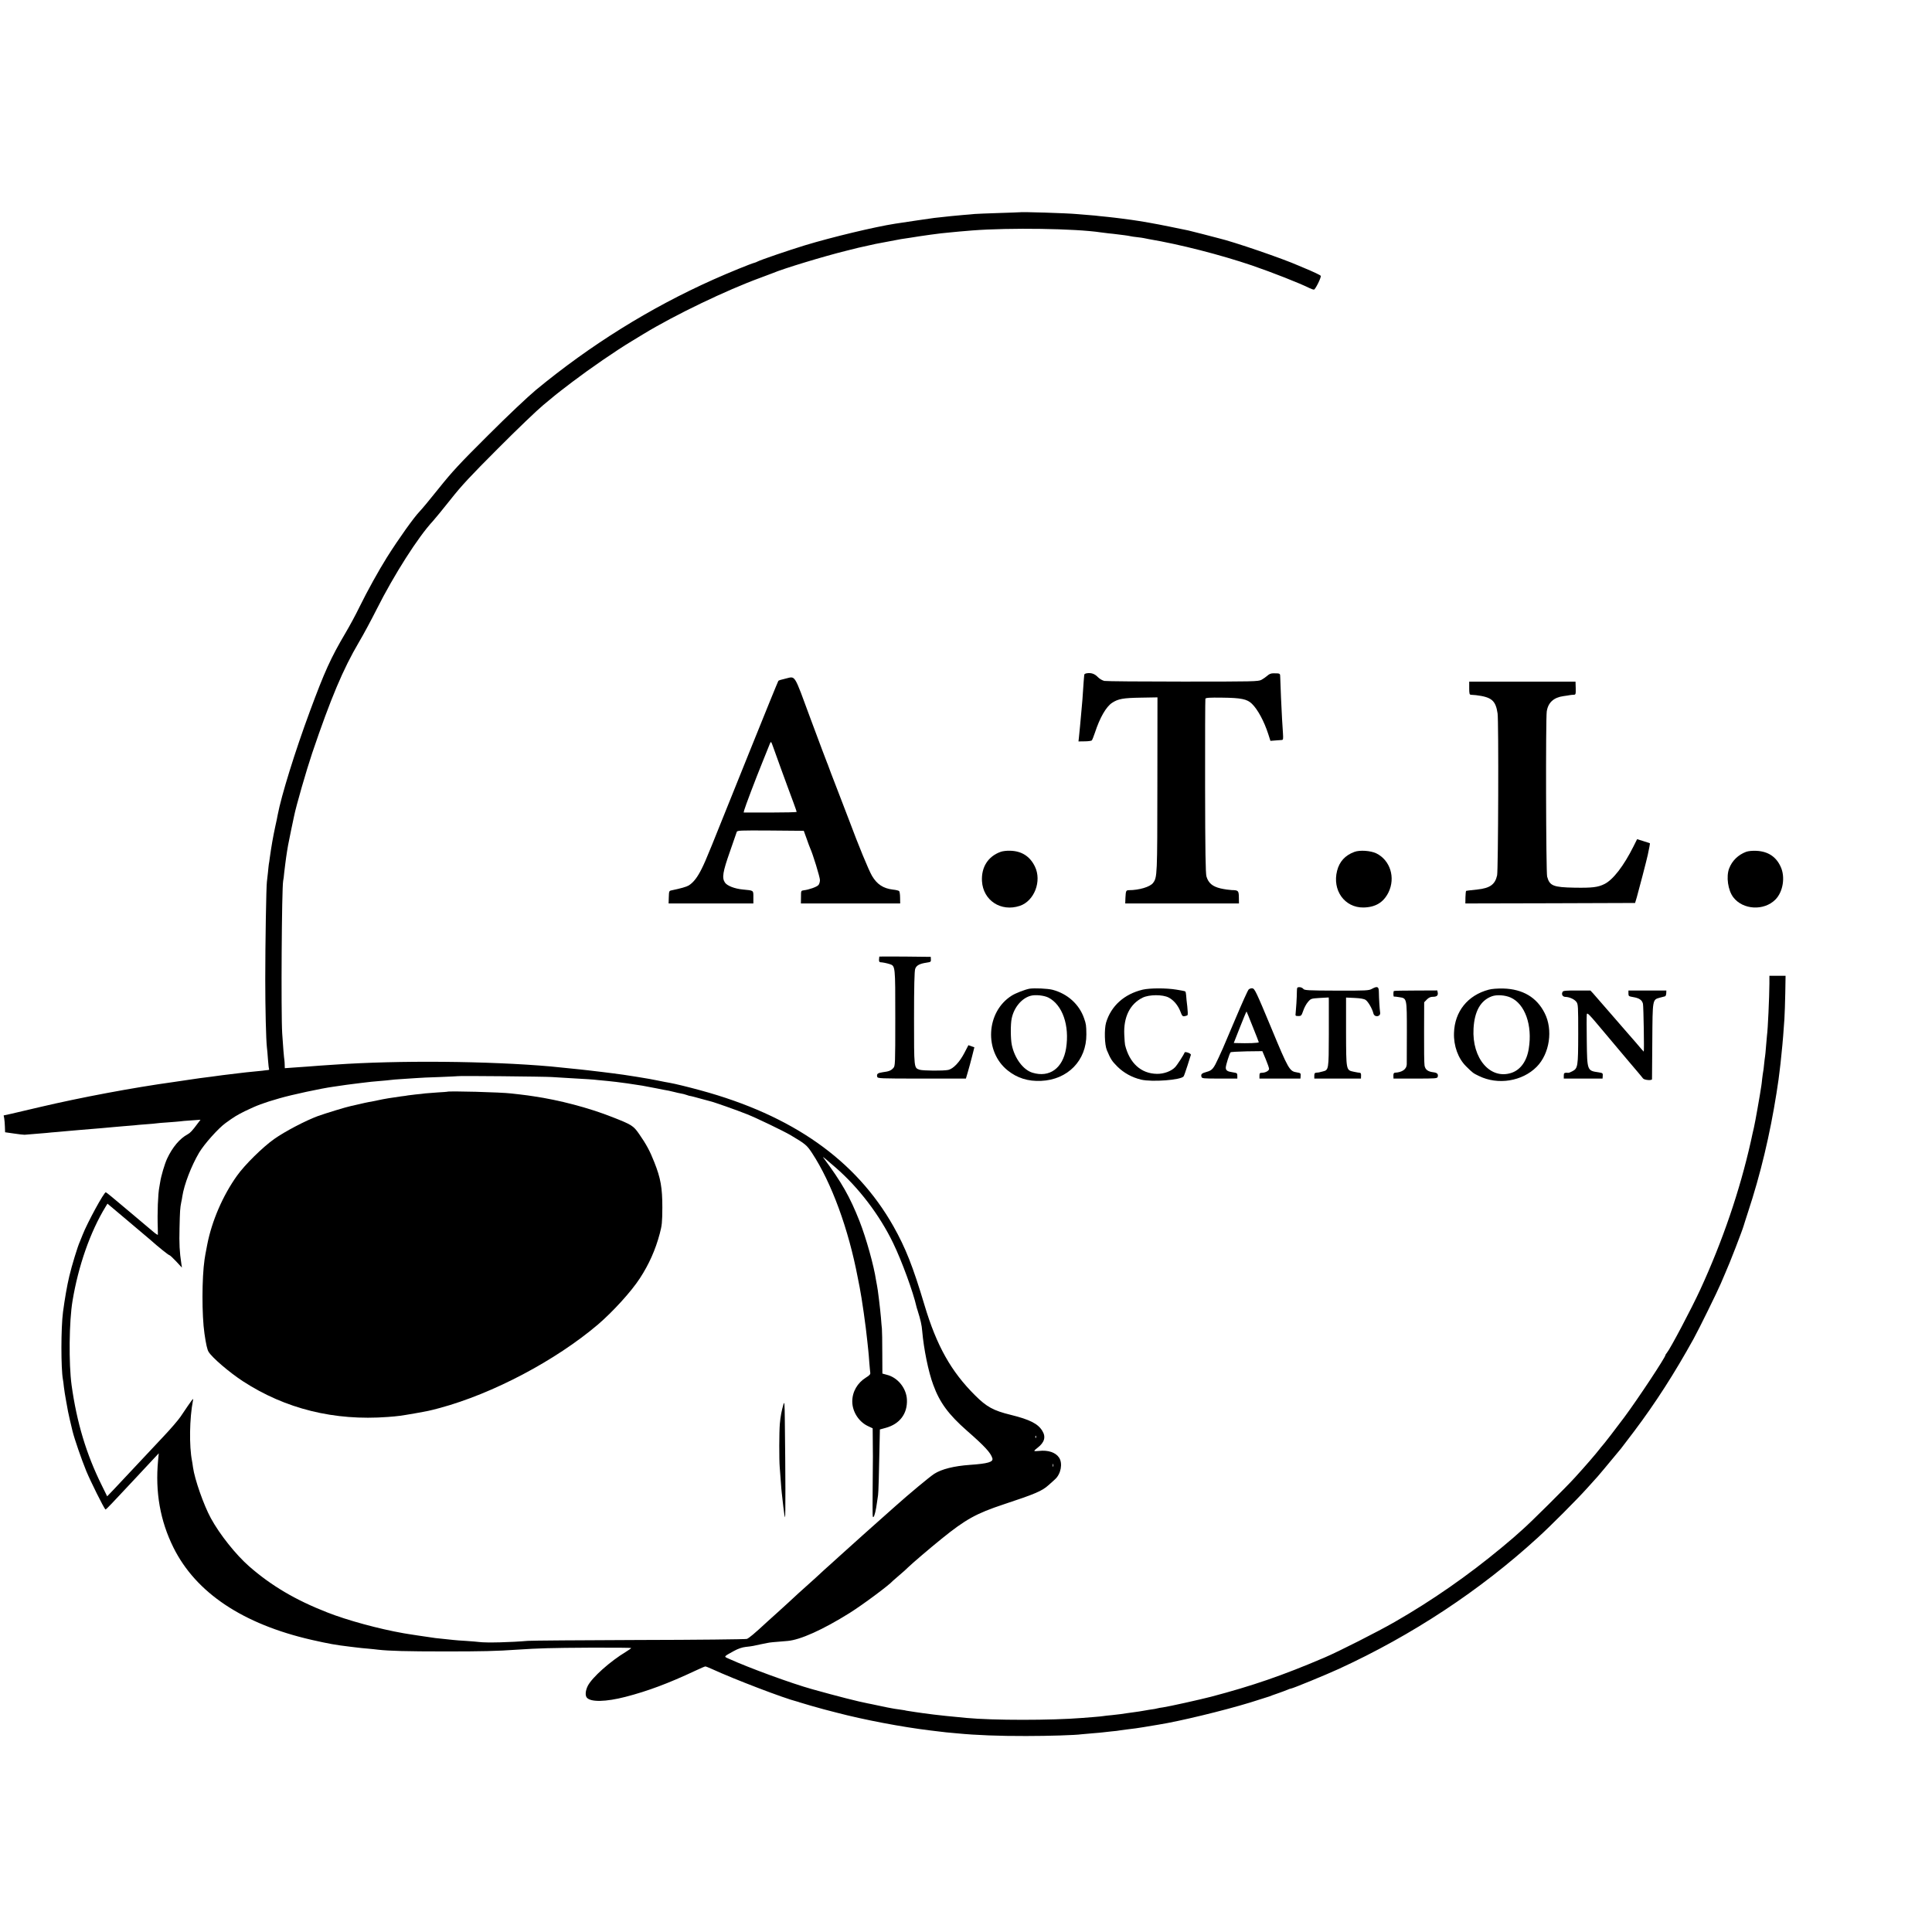 <?xml version="1.0" standalone="no"?>
<!DOCTYPE svg PUBLIC "-//W3C//DTD SVG 20010904//EN"
 "http://www.w3.org/TR/2001/REC-SVG-20010904/DTD/svg10.dtd">
<svg version="1.0" xmlns="http://www.w3.org/2000/svg"
 width="2008pt" height="2008pt" viewBox="0 0 2008 2008"
 preserveAspectRatio="xMidYMid meet">
<g transform="translate(0,2008) scale(0.1,-0.1)"
fill="#000000" stroke="none">
<path d="M10597 17874 c-1 -1 -99 -4 -217 -8 -118 -4 -231 -8 -250 -10 -19 -2
-71 -7 -115 -10 -71 -6 -165 -15 -305 -31 -37 -5 -285 -41 -407 -60 -212 -33
-658 -140 -935 -224 -173 -53 -460 -151 -494 -169 -10 -5 -23 -11 -29 -12 -36
-8 -278 -107 -432 -176 -658 -294 -1277 -680 -1843 -1147 -85 -71 -290 -264
-496 -470 -297 -295 -376 -381 -512 -551 -88 -110 -178 -219 -200 -241 -60
-62 -219 -285 -340 -477 -87 -139 -203 -348 -286 -517 -39 -81 -104 -200 -143
-266 -156 -264 -219 -404 -373 -820 -153 -413 -296 -874 -334 -1075 -2 -14
-13 -68 -25 -120 -24 -112 -40 -204 -57 -325 -3 -27 -8 -58 -10 -67 -1 -9 -6
-48 -9 -85 -4 -37 -9 -81 -11 -98 -7 -47 -17 -643 -17 -1015 0 -302 8 -625 17
-705 3 -16 7 -73 11 -125 4 -52 9 -98 12 -102 2 -5 -2 -8 -9 -9 -7 0 -20 -2
-28 -3 -8 -2 -49 -6 -90 -10 -41 -4 -91 -9 -110 -11 -19 -3 -57 -7 -85 -10
-68 -8 -135 -16 -165 -20 -14 -2 -63 -9 -110 -15 -47 -6 -103 -13 -125 -16
-22 -3 -80 -11 -130 -19 -49 -8 -110 -17 -135 -20 -428 -59 -974 -162 -1395
-261 -126 -30 -263 -62 -303 -71 l-74 -16 6 -31 c3 -17 6 -56 7 -87 l2 -57 91
-13 c50 -8 100 -13 111 -13 47 4 193 16 230 19 22 3 72 7 110 10 39 4 88 8
110 10 22 2 74 6 115 10 41 3 95 8 120 10 25 2 79 7 120 10 41 4 91 8 110 10
19 2 71 6 115 10 44 3 94 7 110 9 17 3 73 7 125 11 52 4 102 8 110 10 8 2 62
6 120 10 58 4 112 9 121 10 9 2 61 7 115 10 l98 7 -29 -38 c-56 -76 -78 -99
-104 -113 -81 -43 -158 -133 -214 -253 -26 -56 -63 -182 -72 -243 -3 -16 -7
-40 -9 -53 -14 -68 -22 -270 -16 -427 1 -33 1 -64 1 -68 -1 -5 -25 11 -54 36
-28 24 -129 109 -223 188 -199 168 -254 213 -264 217 -17 6 -193 -318 -241
-441 -11 -29 -24 -61 -29 -72 -22 -47 -84 -249 -110 -360 -24 -101 -47 -236
-65 -370 -22 -166 -22 -589 -1 -703 2 -9 7 -44 10 -77 4 -33 14 -98 23 -145 8
-47 17 -96 20 -110 3 -19 31 -140 47 -205 21 -84 91 -287 143 -415 45 -108
179 -378 199 -399 2 -2 33 27 68 65 35 38 84 90 108 115 23 25 91 97 150 160
58 63 134 143 167 179 l61 65 -7 -75 c-31 -328 22 -627 160 -905 234 -470 721
-795 1437 -959 183 -41 241 -52 400 -71 19 -2 53 -6 75 -9 22 -3 72 -8 110
-11 39 -4 86 -8 105 -11 116 -13 296 -18 695 -18 386 0 531 3 760 19 209 14
351 18 733 20 243 1 442 0 442 -4 0 -3 -24 -20 -53 -38 -166 -100 -353 -267
-398 -355 -24 -48 -29 -99 -10 -122 40 -48 197 -45 402 8 232 60 446 140 727
272 51 24 97 44 103 44 6 0 36 -12 67 -26 232 -107 756 -307 887 -339 6 -1 17
-5 25 -8 13 -5 213 -63 250 -72 8 -2 69 -18 135 -35 282 -74 680 -150 980
-186 22 -2 56 -7 75 -9 19 -3 58 -7 85 -10 28 -2 82 -7 120 -11 184 -18 435
-28 710 -27 232 0 517 9 575 18 14 2 65 6 113 10 49 4 98 8 110 10 12 2 53 6
90 10 37 3 78 8 90 11 12 2 42 6 67 9 71 8 121 15 180 25 55 9 85 14 150 25
215 34 671 144 953 230 100 31 191 60 202 64 11 5 49 19 85 31 36 12 79 29 97
36 17 8 35 14 40 14 16 0 364 143 499 205 762 350 1467 815 2068 1365 128 116
409 398 511 512 55 61 105 116 110 122 9 9 87 103 243 291 9 11 71 92 137 180
222 295 419 602 617 960 54 97 250 496 283 575 15 36 36 85 47 110 41 89 180
449 192 495 1 6 21 66 43 135 131 396 229 809 297 1240 8 52 17 115 21 140 3
25 7 61 10 80 8 63 14 114 20 180 3 36 8 81 10 100 4 35 10 115 21 270 3 47 7
167 9 267 l3 181 -84 0 -84 0 0 -82 c-1 -139 -16 -480 -25 -536 -2 -14 -6 -65
-10 -114 -4 -50 -8 -97 -10 -105 -2 -9 -6 -45 -10 -81 -3 -36 -8 -72 -10 -80
-2 -8 -6 -40 -10 -71 -3 -31 -7 -65 -9 -75 -2 -11 -9 -53 -15 -94 -7 -41 -19
-109 -26 -150 -8 -41 -17 -91 -20 -110 -4 -19 -11 -55 -16 -80 -6 -25 -13 -54
-15 -65 -2 -11 -6 -30 -9 -42 -3 -13 -7 -31 -9 -41 -114 -507 -291 -1027 -524
-1534 -93 -202 -313 -618 -348 -659 -8 -8 -14 -19 -14 -22 0 -23 -282 -450
-428 -647 -80 -108 -220 -289 -232 -300 -3 -3 -15 -17 -26 -32 -40 -52 -149
-178 -254 -293 -87 -97 -468 -475 -549 -545 -41 -36 -82 -72 -90 -80 -9 -8
-64 -54 -122 -103 -352 -292 -722 -550 -1114 -775 -174 -100 -586 -309 -730
-370 -435 -186 -750 -294 -1179 -407 -120 -31 -435 -101 -497 -110 -24 -3 -52
-8 -62 -11 -10 -3 -31 -7 -47 -9 -16 -2 -55 -8 -87 -14 -32 -6 -78 -13 -103
-16 -25 -4 -61 -8 -80 -11 -19 -3 -46 -7 -60 -9 -14 -2 -56 -7 -95 -11 -38 -3
-79 -8 -90 -10 -11 -2 -51 -6 -90 -9 -38 -3 -95 -8 -125 -10 -320 -26 -932
-26 -1205 0 -50 5 -143 14 -215 21 -30 3 -86 9 -125 14 -38 5 -90 12 -115 15
-25 3 -56 8 -70 10 -14 2 -43 7 -65 10 -22 3 -47 7 -55 10 -8 2 -35 6 -60 9
-25 3 -56 8 -70 11 -14 3 -37 7 -53 10 -15 3 -60 12 -100 21 -39 8 -83 18 -97
20 -99 19 -312 73 -580 148 -218 61 -653 220 -869 318 -50 22 -52 19 59 80 42
23 84 37 120 41 30 3 66 8 80 11 37 8 121 26 150 31 23 5 55 8 205 20 132 11
366 116 646 291 134 84 414 292 449 334 3 3 34 30 69 60 36 30 76 66 90 81 39
38 233 204 346 295 252 204 361 264 647 359 330 109 398 139 464 198 26 23 58
51 70 63 61 55 81 166 41 225 -36 54 -115 80 -209 69 -27 -3 -48 -3 -48 1 0 4
16 19 35 33 70 54 87 111 49 173 -44 75 -130 119 -329 168 -180 44 -251 83
-370 202 -250 248 -400 516 -526 937 -122 408 -197 596 -324 822 -390 688
-1049 1152 -2005 1412 -124 34 -267 69 -320 78 -8 2 -31 6 -50 9 -19 4 -37 7
-40 8 -3 0 -21 4 -40 8 -53 13 -357 62 -455 73 -22 3 -76 10 -120 15 -44 6
-105 13 -135 16 -30 3 -71 8 -90 10 -71 8 -200 21 -305 31 -649 57 -1586 65
-2245 19 -36 -2 -103 -7 -150 -10 -47 -4 -105 -8 -130 -10 -25 -2 -89 -6 -143
-10 l-97 -7 -1 33 c0 19 -2 41 -3 49 -4 22 -15 147 -23 280 -13 206 -5 1513
10 1585 3 11 8 50 11 87 4 37 9 77 11 90 2 13 6 43 9 68 3 25 8 55 10 66 2 12
7 39 10 59 4 21 18 93 32 159 14 67 27 131 30 142 21 106 129 480 189 658 194
572 321 872 485 1151 46 77 129 232 186 345 179 356 430 750 584 915 25 28
108 129 184 225 111 141 208 245 493 530 194 195 406 398 469 450 64 52 122
100 128 106 6 6 86 67 176 136 185 140 449 322 615 422 61 37 117 71 125 76
326 198 861 455 1215 584 55 20 111 41 125 47 109 47 538 177 770 234 58 14
112 28 120 30 14 3 146 32 180 40 15 3 210 40 265 50 17 3 62 10 100 15 39 6
81 12 95 15 51 8 176 25 220 30 25 2 65 7 90 9 46 5 146 14 235 21 387 30
1070 20 1335 -20 14 -2 50 -6 80 -10 30 -3 71 -7 90 -10 19 -2 55 -7 80 -10
25 -3 52 -8 60 -10 8 -2 40 -7 70 -10 30 -3 62 -8 70 -10 8 -2 31 -7 50 -10
325 -55 742 -162 1073 -274 212 -73 495 -184 601 -237 16 -8 35 -14 42 -14 14
0 77 126 71 143 -2 7 -71 40 -182 86 -11 5 -31 13 -45 19 -169 75 -680 250
-838 287 -9 3 -80 21 -157 41 -77 20 -147 37 -155 39 -8 2 -94 19 -190 39
-150 31 -306 58 -400 71 -14 2 -61 8 -105 14 -44 6 -109 13 -145 17 -36 3 -76
7 -89 9 -12 2 -60 7 -105 10 -44 4 -99 8 -121 10 -104 10 -590 25 -598 19z
m-4862 -8988 c39 -3 120 -7 180 -11 180 -10 258 -15 295 -20 19 -2 67 -7 105
-10 39 -3 131 -15 205 -25 155 -23 159 -23 300 -51 58 -12 116 -23 130 -25 14
-3 41 -9 60 -14 19 -5 49 -12 67 -15 18 -3 42 -9 55 -14 13 -5 26 -9 31 -10
18 -2 67 -15 131 -33 38 -11 76 -21 85 -23 32 -6 279 -93 386 -136 99 -39 374
-172 450 -216 157 -93 171 -105 225 -187 203 -309 379 -790 475 -1295 8 -42
17 -87 20 -101 22 -112 64 -403 80 -565 4 -33 8 -76 10 -95 2 -19 7 -73 10
-120 4 -47 8 -95 10 -107 3 -16 -8 -28 -44 -50 -90 -56 -143 -148 -143 -249 0
-105 67 -210 161 -255 l51 -24 1 -115 c2 -141 2 -168 -1 -500 -2 -317 -2 -313
9 -306 10 7 26 74 36 151 4 28 9 61 11 75 4 21 10 212 17 589 l2 94 62 17
c145 40 226 148 219 294 -6 118 -95 229 -208 257 l-47 13 -1 215 c0 119 -2
232 -4 251 -2 19 -7 71 -10 115 -7 85 -34 310 -41 335 -2 8 -6 32 -10 54 -22
150 -103 440 -172 615 -100 253 -185 403 -377 661 -11 15 24 -13 128 -104 240
-208 458 -494 599 -786 90 -186 208 -509 242 -660 0 -3 6 -21 12 -40 31 -99
43 -151 48 -215 16 -185 64 -423 115 -559 67 -184 159 -308 350 -476 184 -161
247 -229 264 -286 12 -39 -46 -56 -234 -69 -166 -12 -293 -44 -370 -93 -44
-28 -262 -209 -405 -337 -38 -34 -119 -106 -180 -160 -60 -54 -131 -116 -156
-139 -149 -133 -215 -193 -229 -206 -9 -8 -56 -51 -105 -95 -50 -44 -92 -83
-95 -86 -3 -3 -32 -30 -65 -60 -127 -113 -250 -225 -284 -258 -20 -18 -70 -64
-111 -101 -41 -37 -87 -79 -101 -91 -141 -131 -195 -175 -217 -183 -15 -4
-520 -10 -1122 -11 -602 -2 -1122 -6 -1155 -9 -170 -15 -429 -22 -505 -12 -14
2 -72 7 -130 11 -58 3 -118 8 -135 10 -16 2 -59 7 -95 10 -36 3 -78 8 -95 10
-144 21 -254 37 -275 41 -14 2 -38 6 -55 9 -257 45 -588 135 -795 217 -330
129 -580 277 -810 478 -139 122 -305 330 -398 500 -75 137 -169 406 -186 530
-3 25 -8 54 -10 65 -31 156 -26 445 9 625 8 38 6 35 -129 -165 -24 -35 -102
-126 -174 -202 -71 -76 -147 -156 -167 -178 -113 -121 -289 -309 -350 -373
l-71 -74 -56 114 c-161 324 -260 654 -314 1043 -30 222 -26 662 10 875 60 362
184 717 343 977 l20 33 209 -176 c115 -97 223 -188 239 -202 80 -72 187 -157
195 -157 6 0 37 -29 71 -65 l60 -65 -6 40 c-19 125 -23 208 -19 370 4 178 6
211 18 270 4 17 9 44 11 60 19 124 93 316 174 454 54 91 201 255 276 309 91
66 118 82 200 123 124 60 189 85 360 134 127 37 434 103 558 120 72 10 114 16
137 20 14 2 45 6 70 9 25 3 64 8 88 11 88 11 119 14 192 20 41 3 89 8 105 10
17 3 71 7 120 10 50 4 117 8 150 10 33 3 143 8 245 11 102 4 186 8 188 9 5 5
900 -4 977 -9z m5032 -3748 c-3 -8 -6 -5 -6 6 -1 11 2 17 5 13 3 -3 4 -12 1
-19z m180 -300 c-3 -7 -5 -2 -5 12 0 14 2 19 5 13 2 -7 2 -19 0 -25z"/>
<path d="M4647 8733 c-1 -1 -45 -4 -97 -7 -52 -4 -111 -8 -130 -10 -19 -3 -64
-8 -100 -11 -36 -4 -72 -9 -81 -10 -9 -2 -40 -7 -70 -10 -102 -14 -170 -25
-239 -40 -32 -7 -67 -14 -102 -20 -16 -3 -58 -12 -95 -21 -38 -9 -77 -18 -88
-20 -42 -8 -258 -74 -342 -104 -127 -47 -343 -160 -453 -238 -118 -83 -307
-269 -387 -382 -147 -206 -261 -469 -309 -715 -19 -101 -24 -124 -28 -155 -28
-191 -29 -578 -1 -770 16 -111 29 -168 43 -190 36 -60 216 -214 357 -306 441
-287 950 -413 1505 -371 109 8 135 12 280 37 144 26 152 27 260 56 552 149
1205 494 1645 868 155 133 346 342 436 481 93 142 162 296 206 463 23 86 26
117 27 272 0 205 -17 304 -84 472 -46 117 -83 185 -158 293 -59 85 -77 96
-276 174 -248 98 -554 178 -821 217 -22 3 -50 7 -61 9 -12 2 -48 6 -80 10 -33
3 -72 8 -89 10 -100 13 -658 28 -668 18z"/>
<path d="M8143 5485 c-19 -65 -31 -125 -38 -205 -7 -84 -8 -365 -1 -450 3 -30
8 -95 11 -145 3 -49 8 -103 10 -120 2 -16 9 -81 16 -142 7 -62 15 -113 18
-113 6 0 5 462 -2 1000 -2 186 -4 210 -14 175z"/>
<path d="M11293 13082 c-13 -2 -24 -9 -24 -15 -5 -49 -7 -85 -13 -172 -3 -55
-9 -125 -12 -155 -3 -30 -7 -75 -9 -100 -3 -25 -7 -74 -10 -110 -3 -36 -8 -86
-11 -111 l-5 -45 65 1 c36 0 70 5 74 10 5 6 19 42 32 80 51 156 116 269 178
310 64 42 115 51 300 54 l172 3 -1 -904 c-1 -949 -1 -966 -45 -1025 -31 -41
-145 -75 -252 -75 -29 -1 -31 -7 -35 -80 l-2 -58 591 0 591 0 -1 63 c-1 70 -6
75 -74 76 -24 1 -75 8 -115 17 -85 20 -128 56 -148 125 -9 34 -13 252 -14 939
-1 492 1 901 3 908 4 10 43 13 176 11 194 -2 259 -15 308 -64 61 -60 126 -181
169 -313 l23 -72 50 4 c28 2 59 4 68 5 15 1 16 10 12 74 -2 39 -6 104 -9 142
-5 82 -18 371 -19 433 -1 45 2 44 -74 44 -22 0 -42 -8 -60 -25 -15 -13 -43
-33 -62 -43 -33 -17 -81 -18 -815 -18 -429 0 -796 3 -817 7 -21 5 -50 21 -70
42 -32 33 -69 45 -115 37z"/>
<path d="M8157 13025 c-32 -7 -62 -16 -67 -21 -4 -5 -137 -331 -295 -724 -439
-1093 -453 -1129 -500 -1225 -44 -90 -87 -147 -137 -178 -23 -14 -83 -31 -179
-51 -25 -5 -26 -9 -28 -71 l-2 -65 441 0 440 0 0 65 c0 73 6 69 -109 80 -86 8
-165 39 -187 73 -32 48 -22 110 51 317 37 105 69 198 72 208 5 16 28 17 351
15 l346 -3 29 -80 c15 -44 32 -89 37 -100 29 -63 102 -302 102 -332 0 -19 -7
-42 -16 -52 -17 -19 -98 -48 -151 -54 -30 -4 -30 -4 -30 -70 l-1 -67 516 0
516 0 -1 60 c0 33 -5 64 -10 69 -6 5 -34 12 -64 15 -101 12 -166 55 -218 143
-35 60 -140 315 -238 578 -12 33 -66 173 -119 310 -54 138 -98 255 -99 260 -2
6 -5 15 -8 20 -3 6 -80 209 -170 452 -185 500 -156 454 -272 428z m-119 -715
c48 -134 116 -322 147 -405 18 -49 47 -128 64 -173 17 -46 31 -87 31 -90 0 -4
-124 -7 -275 -7 l-276 0 6 25 c10 37 114 313 190 500 37 91 71 176 76 189 12
29 13 29 37 -39z"/>
<path d="M15270 12928 c0 -58 3 -68 18 -69 9 0 33 -2 52 -4 163 -20 205 -55
225 -190 12 -78 7 -1627 -5 -1683 -21 -95 -74 -133 -205 -147 -92 -10 -109
-12 -116 -14 -4 0 -7 -30 -8 -66 l-1 -65 882 2 882 3 18 60 c16 54 104 392
114 440 14 64 24 119 22 121 -2 1 -32 11 -68 22 l-65 20 -38 -76 c-101 -202
-212 -346 -301 -390 -68 -34 -127 -41 -311 -38 -222 4 -259 19 -285 115 -12
46 -16 1640 -4 1717 14 92 72 145 174 159 25 3 54 8 65 10 11 2 30 4 42 4 20
1 21 6 20 68 l-2 68 -552 0 -553 0 0 -67z"/>
<path d="M10399 11226 c-130 -47 -201 -159 -193 -304 12 -201 197 -322 393
-257 151 50 231 258 157 409 -52 107 -139 162 -260 164 -33 1 -77 -4 -97 -12z"/>
<path d="M14077 11226 c-96 -35 -156 -101 -180 -196 -52 -203 78 -384 273
-382 125 2 209 52 261 157 75 153 18 335 -127 406 -59 28 -171 36 -227 15z"/>
<path d="M18149 11227 c-83 -31 -146 -92 -177 -172 -33 -85 -13 -228 43 -301
100 -131 318 -143 437 -24 80 80 105 235 55 342 -48 105 -132 159 -251 165
-43 2 -85 -2 -107 -10z"/>
<path d="M9139 10138 c-1 -2 -2 -15 -3 -30 -1 -19 3 -28 14 -29 25 -1 63 -9
96 -19 60 -20 59 -15 59 -560 0 -484 -1 -499 -20 -520 -24 -27 -46 -36 -110
-44 -53 -8 -65 -17 -58 -47 5 -18 23 -19 464 -19 l458 0 20 68 c11 37 31 110
44 162 l24 95 -31 11 -31 11 -42 -81 c-51 -97 -115 -164 -167 -176 -50 -11
-264 -9 -299 2 -58 21 -57 9 -57 534 0 329 4 492 12 514 12 36 45 54 119 65
42 6 46 9 44 33 l-1 27 -267 3 c-147 1 -268 1 -268 0z"/>
<path d="M13479 9778 c0 -62 -9 -198 -13 -230 -4 -26 -1 -28 28 -28 30 0 33 4
51 55 10 31 32 72 49 91 31 36 33 36 124 42 l92 5 1 -29 c0 -16 0 -177 0 -358
-1 -364 -1 -367 -63 -382 -18 -4 -36 -9 -40 -10 -5 -1 -17 -2 -28 -3 -15 -1
-20 -8 -20 -31 l0 -30 243 0 242 0 1 30 c1 19 -3 30 -12 30 -7 0 -36 5 -64 11
-80 17 -79 10 -80 419 l0 352 89 -4 c61 -3 97 -9 115 -21 26 -18 68 -90 80
-139 11 -46 79 -36 70 10 -5 30 -12 143 -13 215 -1 54 -16 60 -73 29 -30 -17
-60 -19 -366 -18 -304 1 -335 3 -347 19 -7 9 -24 17 -39 17 -24 0 -26 -3 -27
-42z"/>
<path d="M10700 9804 c-45 -8 -144 -46 -185 -72 -267 -168 -289 -581 -41 -778
99 -79 211 -114 346 -108 278 12 473 212 471 484 -1 95 -3 107 -24 167 -50
145 -172 255 -328 296 -52 13 -187 19 -239 11z m196 -92 c147 -75 222 -291
184 -529 -34 -206 -172 -306 -349 -252 -96 29 -186 149 -215 289 -13 63 -14
215 -1 275 24 116 106 212 199 236 49 13 138 3 182 -19z"/>
<path d="M11876 9794 c-192 -46 -328 -169 -380 -342 -20 -70 -16 -230 8 -287
40 -94 52 -113 110 -171 66 -65 150 -112 246 -135 113 -27 417 -4 442 34 5 7
22 57 40 112 17 55 33 105 35 111 2 7 -11 17 -29 23 -19 7 -34 8 -36 2 -8 -23
-76 -129 -99 -153 -40 -42 -117 -70 -188 -69 -166 2 -286 112 -332 301 -2 8
-6 56 -8 105 -9 184 59 321 191 386 68 33 208 34 271 1 52 -27 98 -83 122
-147 16 -43 22 -50 42 -47 13 2 27 7 31 11 5 4 3 44 -2 89 -6 45 -11 98 -12
117 -1 20 -5 38 -10 41 -4 3 -45 11 -90 18 -107 18 -277 17 -352 0z"/>
<path d="M12978 9796 c-9 -8 -70 -144 -137 -303 -67 -158 -126 -297 -131 -308
-5 -11 -25 -55 -45 -99 -51 -112 -66 -131 -122 -146 -54 -15 -63 -24 -56 -51
5 -18 17 -19 189 -19 l184 0 0 29 c0 27 -3 29 -47 36 -56 8 -73 19 -73 49 0
24 38 146 50 159 3 4 79 8 168 10 l162 2 35 -83 c19 -46 35 -92 35 -101 0 -20
-39 -41 -75 -41 -21 0 -25 -5 -25 -30 l0 -30 213 0 213 0 2 29 c2 26 -1 29
-38 35 -78 12 -87 27 -269 466 -154 370 -171 405 -194 408 -13 2 -31 -4 -39
-12z m41 -384 c34 -85 63 -158 64 -164 2 -9 -116 -13 -234 -9 l-26 1 65 165
c36 91 66 164 68 162 1 -1 30 -71 63 -155z"/>
<path d="M15473 9794 c-219 -58 -354 -227 -361 -449 -5 -135 43 -266 126 -348
72 -71 73 -71 133 -100 197 -97 451 -56 601 96 134 136 171 384 82 558 -82
163 -227 249 -429 255 -63 1 -119 -3 -152 -12z m228 -82 c149 -66 228 -289
188 -531 -20 -129 -85 -219 -178 -251 -221 -75 -414 149 -396 460 10 180 73
292 190 335 51 19 138 13 196 -13z"/>
<path d="M14486 9780 c-6 -13 -5 -60 2 -58 4 1 28 -1 55 -6 80 -12 79 -8 79
-363 0 -169 -1 -320 -1 -335 -2 -51 -47 -83 -123 -87 -12 -1 -16 -10 -16 -31
l1 -30 227 0 c215 0 228 1 233 19 7 29 -6 42 -49 47 -54 7 -80 27 -88 68 -4
20 -6 176 -5 348 l1 311 28 29 c20 20 39 28 62 28 41 0 56 13 51 43 l-5 23
-225 -1 c-124 0 -226 -2 -227 -5z"/>
<path d="M16241 9772 c-15 -26 -1 -52 28 -53 43 -1 94 -24 115 -52 18 -24 19
-43 19 -335 -1 -340 -3 -356 -63 -387 -16 -8 -32 -15 -35 -15 -48 2 -52 0 -52
-30 l0 -30 202 0 201 0 2 29 c2 27 -1 29 -44 36 -118 17 -118 17 -122 321 -2
137 -2 263 0 279 3 27 18 11 183 -186 99 -117 189 -225 201 -239 12 -14 39
-46 60 -71 22 -25 59 -70 84 -99 25 -29 50 -60 56 -68 13 -18 94 -25 94 -8 0
6 2 185 3 397 3 437 1 428 79 450 24 6 48 13 54 14 6 2 11 16 12 32 l1 28
-197 0 -197 0 0 -30 c0 -28 3 -30 48 -38 64 -10 94 -31 103 -70 6 -28 14 -497
8 -497 -1 0 -40 44 -85 98 -46 53 -86 99 -89 102 -3 3 -77 88 -165 190 -88
102 -172 198 -187 215 l-28 30 -140 0 c-113 1 -143 -2 -149 -13z"/>
</g>
</svg>
